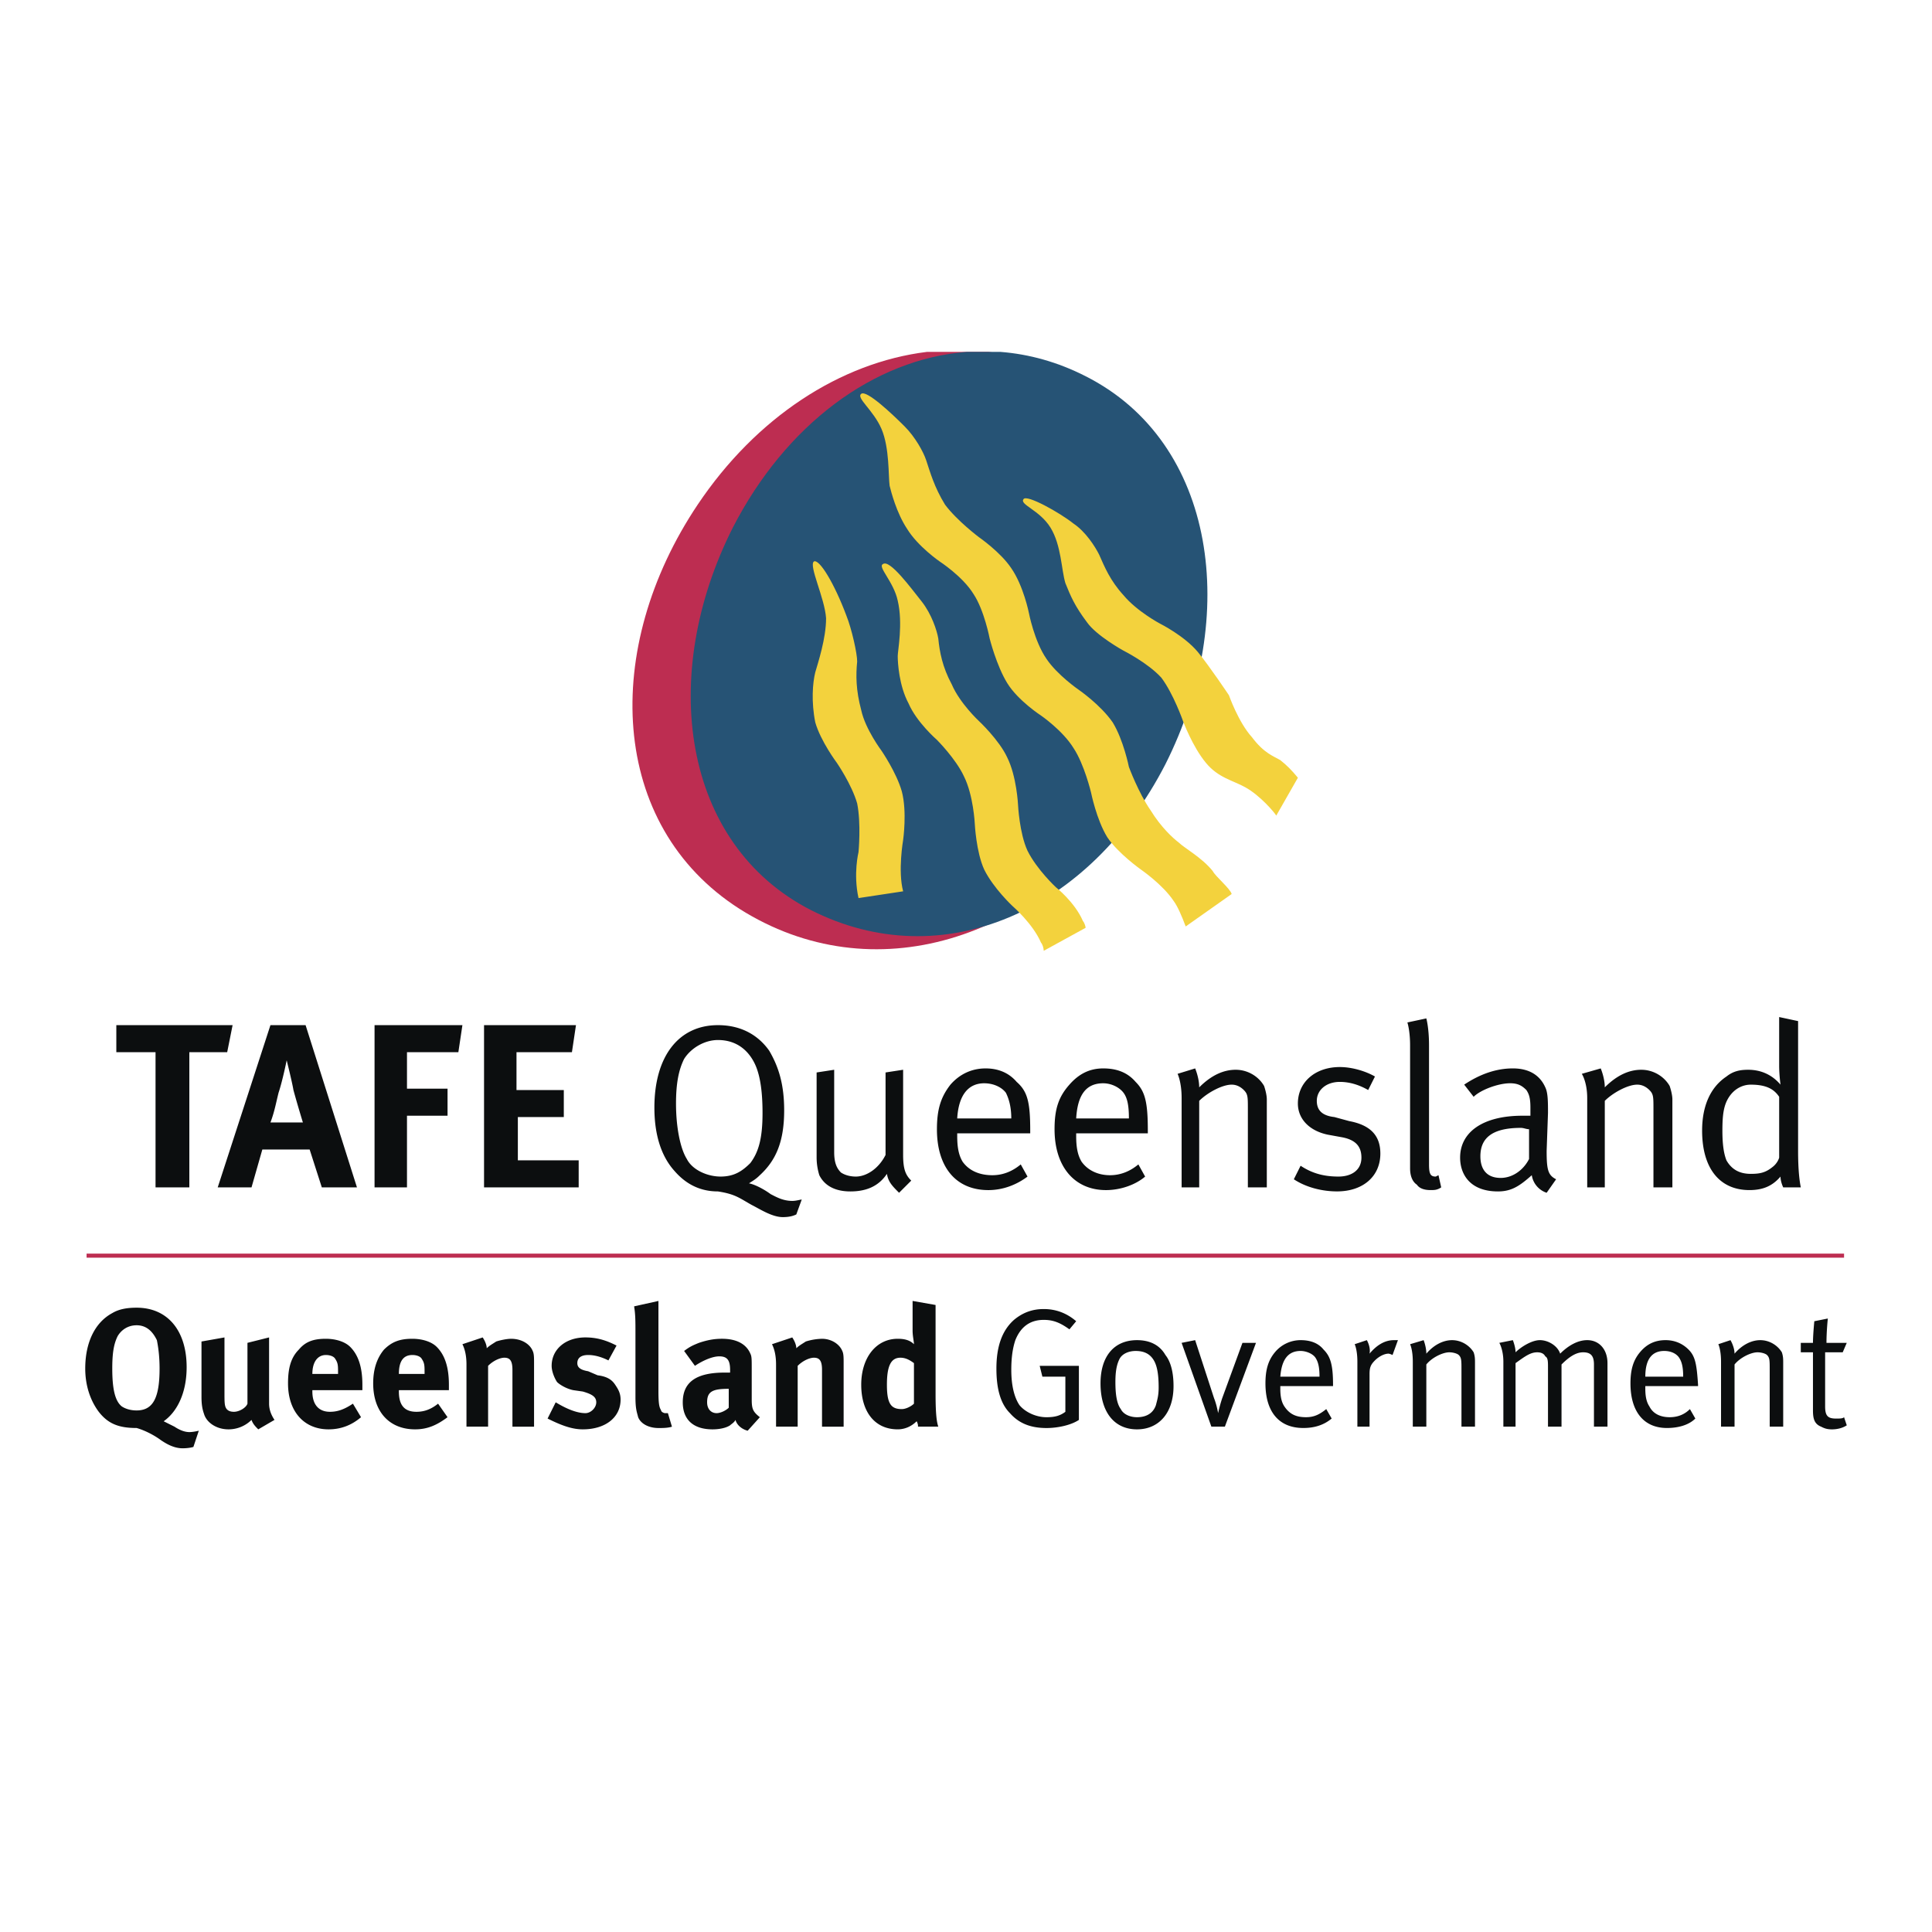 <svg xmlns="http://www.w3.org/2000/svg" width="2500" height="2500" viewBox="0 0 192.756 192.756"><g fill-rule="evenodd" clip-rule="evenodd"><path fill="#fff" d="M0 0h192.756v192.756H0V0z"/><path d="M73.786 90.68c13.218 8.363 29.673 3.237 39.25-11.06 9.576-14.297 8.902-32.506-4.316-40.869-3.207-2.017-6.619-3.205-10.08-3.642h-6.171c-8.629 1.067-17.023 6.524-22.863 15.241-9.578 14.298-8.904 31.967 4.18 40.33z" fill="#bd2d51"/><path d="M80.934 90.814c13.083 6.609 27.785.135 35.339-14.567 7.418-14.702 5.125-32.102-7.959-38.71-2.775-1.417-5.633-2.204-8.482-2.428h-3.399c-9.242.718-18.033 7.24-23.321 17.534-7.419 14.702-5.126 31.563 7.822 38.171z" fill="#265375"/><path d="M85.655 89.601c-.54-2.428 0-4.586 0-4.586s.27-2.833-.135-4.855c-.539-1.888-2.023-4.046-2.023-4.046s-1.619-2.158-2.158-4.047c-.405-2.023-.27-3.911 0-4.99.27-.944 1.079-3.372 1.079-5.395-.135-2.023-1.753-5.26-1.214-5.665.54-.27 2.023 2.158 3.237 5.395.54 1.349 1.079 3.777 1.079 4.586-.135 1.349-.135 2.833.405 4.856.404 1.888 2.023 4.046 2.023 4.046s1.483 2.159 2.023 4.046c.54 2.023.135 4.856.135 4.856s-.539 3.102 0 5.125l-4.451.674zM127.332 81.373c-.135-.27-1.617-2.023-3.102-2.833-1.213-.675-2.697-.944-3.912-2.428-1.348-1.619-2.293-4.182-2.293-4.182s-.943-2.697-2.156-4.316c-1.35-1.484-3.777-2.698-3.777-2.698s-2.697-1.483-3.643-2.833c-1.213-1.619-1.617-2.562-2.158-3.912-.404-1.349-.404-3.776-1.482-5.53-1.08-1.753-3.104-2.293-2.697-2.833.27-.539 3.641 1.349 4.99 2.428 1.213.81 2.158 2.293 2.562 3.103.539 1.214 1.078 2.562 2.428 4.046 1.348 1.619 3.641 2.833 3.641 2.833s2.43 1.214 3.777 2.832c1.215 1.484 3.102 4.316 3.102 4.316s.945 2.697 2.293 4.181c1.215 1.619 2.158 1.888 2.834 2.293.674.54 1.078.944 1.752 1.753l-2.159 3.78zM118.297 92.433c-.406-1.079-.811-2.023-1.215-2.562-1.078-1.619-3.236-3.103-3.236-3.103s-2.293-1.619-3.373-3.237c-1.078-1.753-1.617-4.451-1.617-4.451s-.676-2.833-1.754-4.451c-1.08-1.753-3.238-3.237-3.238-3.237s-2.293-1.484-3.371-3.237c-1.08-1.754-1.754-4.451-1.754-4.451s-.539-2.832-1.619-4.451c-1.079-1.753-3.372-3.237-3.372-3.237s-2.158-1.484-3.237-3.237c-1.079-1.619-1.619-3.776-1.753-4.316-.135-.944 0-3.776-.809-5.665-.81-1.889-2.563-3.103-2.023-3.507.539-.405 3.102 2.023 4.315 3.237 1.08 1.08 1.889 2.563 2.158 3.373.405 1.213.81 2.697 1.889 4.451 1.214 1.619 3.373 3.237 3.373 3.237s2.158 1.484 3.236 3.103c1.215 1.753 1.754 4.451 1.754 4.451s.539 2.833 1.754 4.586c1.078 1.618 3.236 3.102 3.236 3.102s2.158 1.483 3.371 3.237c1.08 1.754 1.619 4.451 1.619 4.451s.945 2.563 2.158 4.316c1.08 1.753 2.293 2.832 2.832 3.237.541.54 2.293 1.484 3.373 2.833.27.54 1.754 1.753 1.889 2.293l-4.586 3.235zM104.133 94.861c0-.27-.135-.675-.27-.81-.809-1.888-2.832-3.642-2.832-3.642s-1.889-1.753-2.832-3.642c-.809-1.753-.945-4.586-.945-4.586s-.135-2.832-1.078-4.721c-.81-1.753-2.698-3.642-2.698-3.642s-2.023-1.754-2.833-3.642c-.944-1.753-1.079-4.046-1.079-4.72 0-.54.539-3.237 0-5.53-.405-1.889-2.023-3.372-1.484-3.642.674-.54 2.833 2.427 3.912 3.776.944 1.214 1.483 2.833 1.618 3.642.135 1.349.405 2.833 1.349 4.586.809 1.888 2.698 3.642 2.698 3.642s2.023 1.889 2.832 3.642c.943 1.889 1.078 4.721 1.078 4.721s.135 2.833.945 4.586c.943 1.889 2.832 3.642 2.832 3.642s1.889 1.484 2.697 3.372c.135.135.27.54.27.674l-4.18 2.294z" fill="#f3d23d"/><path fill="#bd2d51" d="M8.639 125.074h175.343v.405H8.639v-.405z"/><path d="M18.215 144.496c-.944 0-1.753-.539-2.158-.809-.539-.404-1.483-.945-2.428-1.215-1.753 0-2.833-.404-3.776-1.617-.81-1.08-1.349-2.562-1.349-4.316 0-2.562.944-4.586 2.698-5.531.674-.404 1.484-.539 2.428-.539 3.102 0 4.991 2.293 4.991 5.936 0 2.562-.944 4.451-2.293 5.395l1.079.539c.405.27.944.541 1.484.541.404 0 .943-.137.943-.137l-.539 1.619c-.001-.001-.405.134-1.08.134zm-6.474-11.195c-.405.811-.54 1.754-.54 3.238 0 2.023.27 3.236.944 3.775.404.271.944.406 1.483.406 1.619 0 2.293-1.215 2.293-4.182 0-1.215-.135-2.158-.27-2.832-.27-.541-.81-1.484-2.023-1.484-.808.001-1.482.405-1.887 1.079zM25.094 141.664a3.257 3.257 0 0 1-2.293.943c-1.214 0-2.158-.674-2.428-1.482-.135-.404-.27-.811-.27-1.754v-5.529l2.293-.406v5.531c0 .809 0 1.213.135 1.482.135.271.404.406.809.406.54 0 1.214-.406 1.349-.811v-6.068l2.158-.541v6.609c0 .676.27 1.215.54 1.619l-1.619.943c-.269-.268-.539-.538-.674-.942zM28.736 138.021c0-1.482.27-2.562 1.079-3.371.674-.809 1.483-1.08 2.698-1.08.944 0 1.888.271 2.428.811.809.809 1.214 2.023 1.214 3.775v.541h-4.991v.135c0 1.348.675 2.023 1.753 2.023.81 0 1.484-.27 2.293-.811l.809 1.35c-.943.809-2.023 1.213-3.236 1.213-2.429 0-4.047-1.752-4.047-4.586zm2.428-.943h2.563v-.135c0-.674 0-.943-.27-1.35-.135-.27-.54-.404-.944-.404-.809 0-1.349.674-1.349 1.889zM37.233 138.021c0-1.482.405-2.562 1.079-3.371.81-.809 1.619-1.08 2.833-1.08.944 0 1.888.271 2.428.811.809.809 1.214 2.023 1.214 3.775v.541h-4.991v.135c0 1.348.54 2.023 1.753 2.023.81 0 1.484-.27 2.158-.811l.944 1.35c-1.079.809-2.023 1.213-3.237 1.213-2.562 0-4.181-1.752-4.181-4.586zm2.563-.943h2.563v-.135c0-.674 0-.943-.27-1.35-.135-.27-.54-.404-.944-.404-.944 0-1.349.674-1.349 1.889zM51.126 142.338v-5.664c0-.945-.27-1.215-.809-1.215-.405 0-1.079.27-1.619.811v6.068H46.54v-6.203c0-.811-.135-1.484-.405-2.023l2.023-.676c.27.406.404.811.404 1.08.27-.27.54-.404.944-.674.405-.135 1.079-.271 1.484-.271 1.079 0 1.888.541 2.158 1.215.135.27.135.674.135 1.215v6.338h-2.157v-.001zM54.633 141.529l.809-1.619c.675.404 1.889 1.08 2.968 1.08.54 0 1.079-.541 1.079-1.08s-.405-.809-1.349-1.078l-.944-.135c-.675-.135-1.349-.541-1.619-.811-.27-.404-.539-1.078-.539-1.617 0-1.619 1.349-2.834 3.372-2.834 1.349 0 2.292.406 3.102.811l-.81 1.482c-.809-.404-1.483-.539-2.023-.539-.674 0-1.079.27-1.079.811 0 .404.27.674 1.079.809l.944.404c1.079.135 1.483.539 1.753.943.27.406.54.811.54 1.484 0 1.754-1.484 2.967-3.777 2.967-1.078 0-2.158-.404-3.506-1.078zM63.669 141.395c-.135-.539-.27-.809-.27-2.023v-6.34c0-1.213 0-1.889-.135-2.697l2.428-.539V138.833c0 1.482.135 1.617.27 1.889 0 .135.27.27.405.27h.27l.404 1.348c-.404.135-.944.135-1.349.135-.943-.002-1.753-.407-2.023-1.08zM73.381 141.664c-.135.27-.405.404-.54.539-.405.27-1.08.404-1.753.404-1.889 0-2.968-.943-2.968-2.697 0-2.023 1.349-2.967 4.182-2.967h.54v-.27c0-.945-.27-1.35-1.08-1.35-.674 0-1.618.404-2.428.945l-1.079-1.484c.54-.404.81-.539 1.484-.809.809-.27 1.483-.406 2.292-.406 1.484 0 2.428.541 2.833 1.484.136.271.136.541.136 1.486V139.641c0 .945.135 1.215.81 1.754l-1.214 1.348c-.541-.136-1.08-.54-1.215-1.079zm-2.832-1.754c0 .676.404 1.08.944 1.08.405 0 .944-.27 1.214-.541v-1.887c-1.619 0-2.158.27-2.158 1.348zM82.013 142.338v-5.664c0-.945-.27-1.215-.809-1.215-.405 0-1.079.27-1.619.811v6.068h-2.158v-6.203c0-.811-.135-1.484-.405-2.023l2.023-.676c.27.406.405.811.405 1.08.27-.27.539-.404.944-.674a5.786 5.786 0 0 1 1.618-.271c.944 0 1.753.541 2.023 1.215.135.27.135.674.135 1.215v6.338h-2.157v-.001zM85.925 138.156c0-2.697 1.483-4.586 3.642-4.586.674 0 1.214.137 1.618.541 0-.27-.135-.811-.135-1.35v-2.967l2.293.404v8.902c0 2.158.135 2.832.27 3.236H91.59c0-.135 0-.27-.135-.539-.539.539-1.214.809-1.888.809-2.293.001-3.642-1.751-3.642-4.45zm2.563 0c0 1.889.404 2.43 1.483 2.43.405 0 .944-.271 1.214-.541V136c-.54-.406-.944-.541-1.349-.541-.944 0-1.348.811-1.348 2.697zM100.762 140.99c-.943-.945-1.35-2.428-1.35-4.451 0-2.158.541-3.777 1.754-4.855.811-.676 1.754-1.08 2.967-1.08 1.215 0 2.293.404 3.238 1.215l-.674.809c-.945-.674-1.619-.943-2.564-.943-1.348 0-2.293.674-2.832 2.023-.27.809-.404 1.752-.404 2.967 0 1.482.27 2.697.809 3.506.541.676 1.619 1.215 2.699 1.215.809 0 1.348-.135 1.887-.539v-3.508h-2.293l-.27-1.078h3.912v5.395c-.809.539-2.158.809-3.236.809-1.485-.002-2.7-.407-3.643-1.485zM109.799 138.021c0-2.697 1.348-4.314 3.641-4.314 1.35 0 2.293.539 2.834 1.482.539.674.809 1.754.809 3.104 0 2.697-1.484 4.314-3.643 4.314-2.294 0-3.641-1.752-3.641-4.586zm1.889-2.427c-.27.541-.404 1.215-.404 2.293 0 1.215.135 2.158.539 2.699.27.539.943.809 1.617.809.945 0 1.619-.404 1.889-1.215.135-.539.27-.943.27-1.752 0-1.215-.135-2.023-.404-2.564-.404-.809-1.078-1.078-1.889-1.078-.675-.001-1.349.269-1.618.808zM120.859 142.338l-2.969-8.361 1.35-.27 1.889 5.799c.27.674.404 1.484.404 1.484s.135-.676.404-1.484l2.023-5.529h1.35l-3.104 8.361h-1.347zM126.254 138.021c0-1.348.27-2.293.943-3.102a3.325 3.325 0 0 1 2.564-1.213c.943 0 1.752.27 2.293.943.674.674.943 1.484.943 3.506v.137h-5.26v.27c0 .809.135 1.348.404 1.752.539.811 1.213 1.08 2.158 1.08.809 0 1.348-.27 2.023-.809l.539.943c-.809.674-1.754.943-2.832.943-2.425.002-3.775-1.616-3.775-4.45zm1.484-.673h3.91c0-.943-.135-1.484-.404-1.889s-.943-.674-1.482-.674c-1.215 0-1.889.809-2.024 2.563zM135.426 142.338v-6.475c0-1.213-.27-1.752-.27-1.752l1.213-.404s.406.674.271 1.348c.674-.809 1.482-1.348 2.428-1.348h.404l-.539 1.482s-.271-.135-.406-.135c-.404 0-.943.27-1.348.674-.404.406-.539.676-.539 1.35v5.26h-1.214zM145.811 142.338v-5.664c0-.945 0-1.215-.27-1.484-.135-.135-.539-.27-.943-.27-.674 0-1.754.539-2.293 1.215v6.203h-1.35v-6.475c0-1.213-.27-1.752-.27-1.752l1.35-.404s.27.674.27 1.348c.809-.943 1.754-1.348 2.562-1.348.943 0 1.754.539 2.158 1.213.135.404.135.674.135 1.08v6.338h-1.349zM159.029 142.338v-6.203c0-.811-.27-1.215-1.078-1.215-.676 0-1.35.404-2.158 1.215v6.203h-1.35v-5.934c0-.541 0-.945-.27-1.08-.135-.27-.404-.404-.809-.404-.676 0-1.215.404-2.158 1.08v6.338h-1.215v-6.475c0-1.213-.404-1.887-.404-1.887l1.35-.27s.27.674.27 1.213c.539-.539 1.619-1.213 2.428-1.213s1.754.539 2.023 1.348c.809-.809 1.754-1.348 2.697-1.348 1.213 0 2.023.943 2.023 2.293v6.338h-1.349v.001zM162.672 138.021c0-1.348.27-2.293.943-3.102s1.484-1.213 2.562-1.213c.811 0 1.619.27 2.293.943.676.674.811 1.484.945 3.506v.137h-5.262v.27c0 .809.135 1.348.406 1.752.404.811 1.213 1.08 2.021 1.08.811 0 1.484-.27 2.023-.809l.541.943c-.676.674-1.754.943-2.834.943-2.29.002-3.638-1.616-3.638-4.45zm1.482-.673h3.777c0-.943-.135-1.484-.404-1.889s-.809-.674-1.484-.674c-1.213 0-1.889.809-1.889 2.563zM176.564 142.338v-5.664c0-.945 0-1.215-.27-1.484-.135-.135-.541-.27-.945-.27-.674 0-1.754.539-2.293 1.215v6.203h-1.348v-6.475c0-1.213-.27-1.752-.27-1.752l1.213-.404s.404.674.404 1.348c.811-.943 1.754-1.348 2.562-1.348.945 0 1.754.539 2.158 1.213.135.404.135.674.135 1.08v6.338h-1.346zM181.689 142.338c-.674-.27-.809-.809-.809-1.617v-5.801h-1.215v-.943h1.215c0-.811.135-2.158.135-2.158l1.348-.27s-.135 1.213-.135 2.428h2.023l-.404.943h-1.754v5.395c0 .945.27 1.215 1.08 1.215.404 0 .674 0 .809-.135l.27.809c-.404.27-.943.404-1.484.404-.539-.001-.809-.135-1.079-.27zM15.518 118.465v-13.488h-3.912v-2.698h11.6l-.539 2.698H18.89v13.488h-3.372zM32.108 118.465l-1.214-3.777h-4.721l-1.079 3.777h-3.372l5.26-16.186h3.507l5.125 16.186h-3.506zm-4.316-9.442c-.27 1.078-.404 1.889-.809 2.967h3.237s-.54-1.754-.944-3.236c-.135-.811-.674-2.969-.674-2.969s-.406 2.024-.81 3.238zM37.369 118.465v-16.186h8.766l-.404 2.698h-5.126v3.642h4.047v2.697h-4.047v7.149h-3.236zM48.293 118.465v-16.186h9.172l-.404 2.698h-5.53v3.777h4.72v2.697h-4.585v4.317h6.069v2.697h-9.442zM75 120.219c-1.214-.676-1.618-1.08-3.372-1.35-2.023 0-3.372-.943-4.316-2.023-1.349-1.482-2.023-3.641-2.023-6.338 0-5.127 2.428-8.229 6.339-8.229 2.563 0 4.182 1.213 5.125 2.562.944 1.619 1.484 3.373 1.484 5.936 0 3.102-.809 4.99-2.428 6.473-.405.406-.675.541-1.079.811.674.135 1.618.674 2.158 1.078.54.27 1.214.676 2.158.676.405 0 .809-.137.944-.137l-.539 1.484c-.27.135-.674.27-1.349.27-1.079 0-2.293-.809-3.102-1.213zm-6.745-14.569c-.539 1.08-.809 2.428-.809 4.451 0 2.293.404 4.451 1.079 5.531.54 1.078 2.023 1.754 3.372 1.754s2.158-.541 2.967-1.35c.81-1.08 1.214-2.428 1.214-4.99 0-2.293-.27-3.912-.81-4.99-.539-1.08-1.618-2.293-3.642-2.293-1.347.001-2.696.809-3.371 1.887zM88.488 117.115c-.81 1.215-2.023 1.754-3.642 1.754-1.483 0-2.563-.539-3.102-1.619a5.97 5.97 0 0 1-.27-1.752V107l1.753-.27v8.227c0 1.08.27 1.619.675 2.023.404.27.944.406 1.483.406 1.079 0 2.293-.811 2.967-2.158V107l1.753-.27v8.498c0 1.482.27 2.021.81 2.562l-1.214 1.213c-.674-.673-1.078-1.077-1.213-1.888zM93.478 112.664c0-2.021.405-3.236 1.349-4.449.944-1.08 2.158-1.619 3.507-1.619 1.213 0 2.293.404 3.102 1.348 1.08.945 1.35 2.023 1.35 4.857v.27h-7.284v.27c0 1.078.135 1.889.539 2.562.675.943 1.754 1.348 2.967 1.348 1.08 0 2.023-.404 2.832-1.078l.676 1.215c-1.08.809-2.428 1.348-3.912 1.348-3.238-.002-5.126-2.295-5.126-6.072zm2.023-1.078h5.395c0-1.215-.27-2.023-.539-2.562-.404-.539-1.215-.945-2.158-.945-1.618-.001-2.563 1.214-2.698 3.507zM105.213 112.664c0-2.021.404-3.236 1.484-4.449.943-1.08 2.021-1.619 3.371-1.619s2.428.404 3.236 1.348c.945.945 1.215 2.023 1.215 4.857v.27h-7.148v.27c0 1.078.135 1.889.539 2.562.674.943 1.754 1.348 2.832 1.348 1.08 0 2.023-.404 2.834-1.078l.674 1.215c-.945.809-2.428 1.348-3.912 1.348-3.102-.002-5.125-2.295-5.125-6.072zm2.158-1.078h5.26c0-1.215-.135-2.023-.539-2.562s-1.215-.945-2.023-.945c-1.755-.001-2.563 1.214-2.698 3.507zM124.5 118.465v-7.822c0-1.215 0-1.484-.404-1.889-.27-.27-.674-.539-1.213-.539-.945 0-2.428.809-3.238 1.617v8.633h-1.754v-8.902c0-1.619-.404-2.428-.404-2.428l1.754-.539s.404.943.404 1.889c1.215-1.215 2.428-1.754 3.643-1.754 1.213 0 2.293.674 2.832 1.619.135.404.27.943.27 1.348v8.768h-1.89v-.001zM129.086 117.656l.676-1.35c1.213.809 2.428 1.08 3.775 1.08 1.35 0 2.293-.676 2.293-1.889 0-1.08-.539-1.754-1.889-2.023l-1.482-.27c-1.889-.404-2.969-1.619-2.969-3.104 0-2.158 1.754-3.641 4.182-3.641 1.215 0 2.562.404 3.508.943l-.676 1.35c-.943-.539-1.887-.811-2.832-.811-1.348 0-2.293.811-2.293 1.889 0 .945.539 1.484 1.754 1.619l1.484.404c2.158.404 3.102 1.484 3.102 3.238 0 2.293-1.754 3.775-4.316 3.775-1.485.003-3.102-.401-4.317-1.21zM141.361 118.195c-.406-.27-.676-.809-.676-1.619v-12.273c0-1.484-.27-2.293-.27-2.293l1.889-.404s.27.943.27 2.697v11.869c0 .943.135 1.215.674 1.215l.27-.137.271 1.215c-.406.27-.676.27-1.08.27-.539-.001-1.078-.135-1.348-.54zM152.826 117.25c-1.215 1.08-2.023 1.619-3.373 1.619-2.832 0-3.777-1.754-3.777-3.371 0-2.562 2.293-4.182 6.205-4.182h.809v-.809c0-.945-.135-1.35-.404-1.754-.404-.404-.809-.676-1.617-.676-1.215 0-2.969.676-3.643 1.35l-.943-1.213c1.617-1.08 3.236-1.619 4.855-1.619 1.617 0 2.697.674 3.236 1.889.27.539.27 1.482.27 2.562l-.135 3.775c0 1.889.135 2.428.945 2.834l-.945 1.348a2.195 2.195 0 0 1-1.483-1.753zm-5.127-1.887c0 1.348.676 2.158 2.023 2.158 1.215 0 2.293-.811 2.832-1.889v-2.969c-.27 0-.539-.135-.809-.135-2.966.001-4.046 1.081-4.046 2.835zM164.965 118.465v-7.822c0-1.215 0-1.484-.404-1.889-.271-.27-.676-.539-1.215-.539-.943 0-2.428.809-3.236 1.617v8.633h-1.754v-8.902c0-1.619-.539-2.428-.539-2.428l1.887-.539s.406.943.406 1.889c1.213-1.215 2.428-1.754 3.641-1.754 1.215 0 2.293.674 2.832 1.619.137.404.271.943.271 1.348v8.768h-1.889v-.001zM169.82 112.801c0-2.43.809-4.316 2.428-5.396.674-.539 1.348-.674 2.158-.674 1.348 0 2.428.539 3.236 1.484 0 0-.135-.945-.135-1.889v-4.855l1.889.404v12.947c0 1.889.135 2.969.27 3.643h-1.754s-.27-.539-.27-1.078c-.809.943-1.754 1.348-3.102 1.348-2.966-.001-4.72-2.159-4.72-5.934zm2.698-3.373c-.539.809-.674 1.754-.674 3.373 0 1.348.135 2.293.404 2.967.539.943 1.348 1.348 2.428 1.348.943 0 1.484-.135 2.158-.674.539-.404.674-.943.674-.943v-6.07c-.539-.809-1.348-1.213-2.832-1.213-.809-.001-1.619.403-2.158 1.212z" fill="#0c0e0f"/></g></svg>